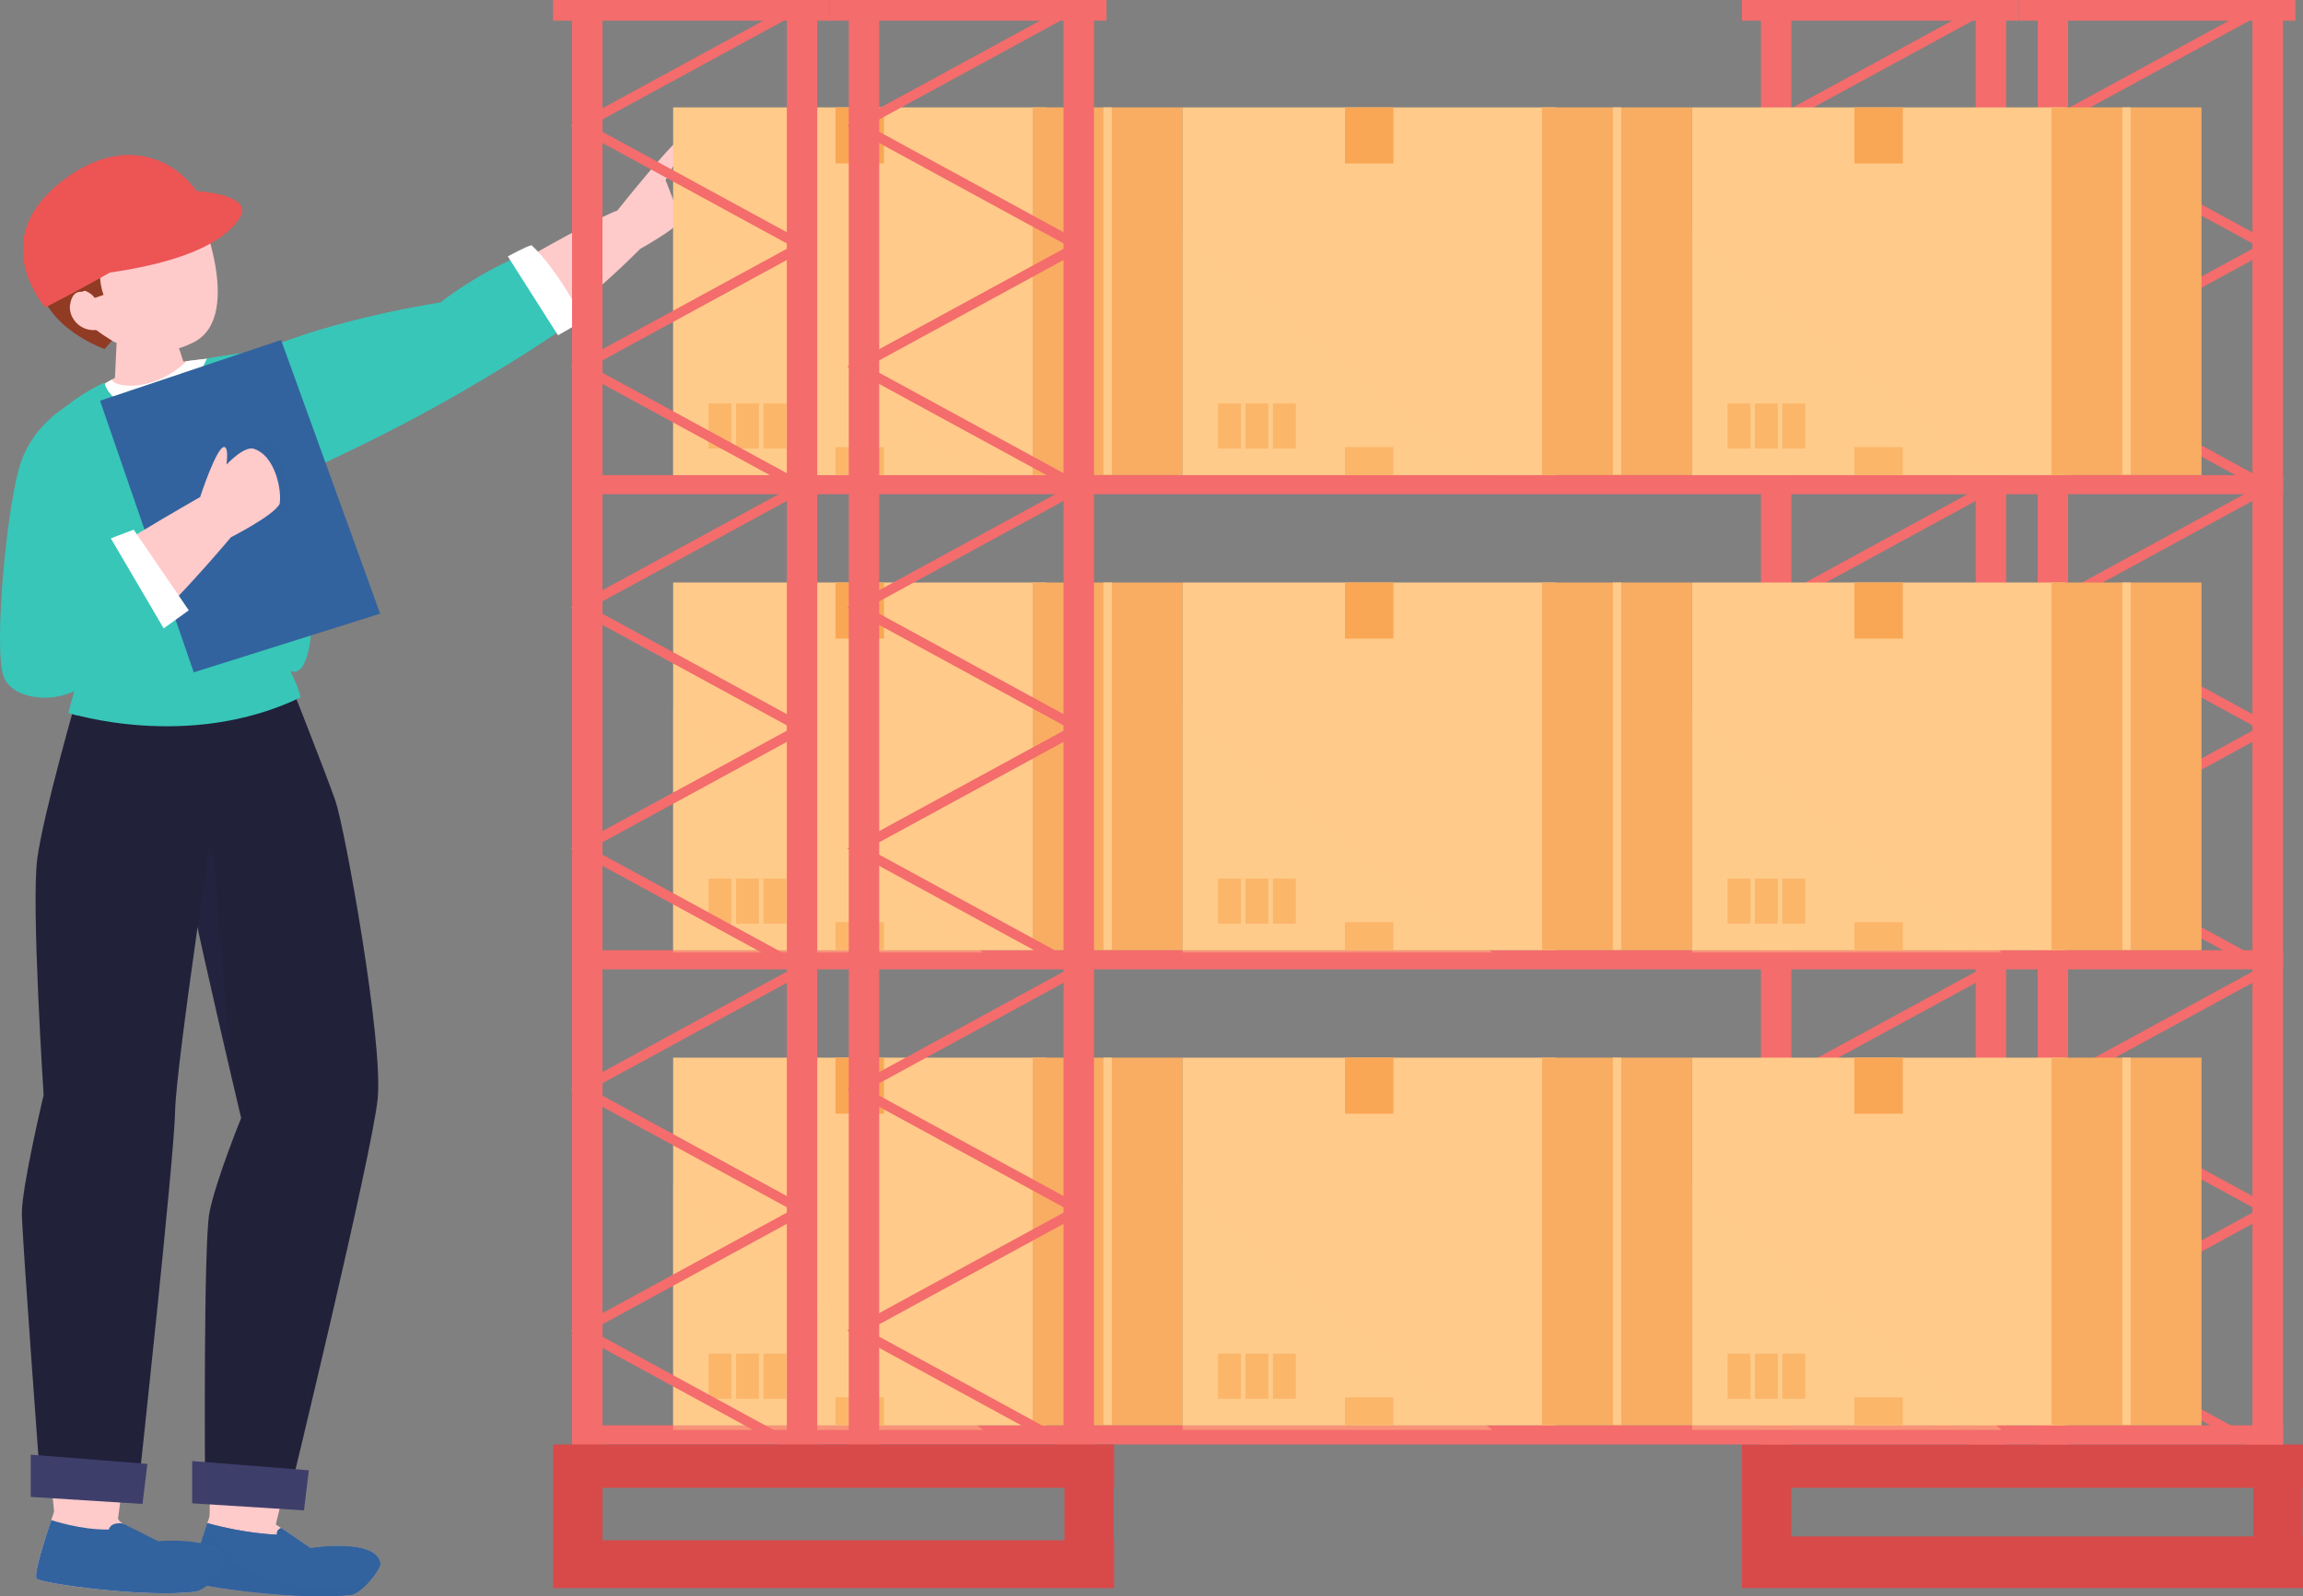 <?xml version="1.0" encoding="UTF-8"?>
<svg xmlns="http://www.w3.org/2000/svg" viewBox="0 0 741.38 514.04">
  <rect x="0" y="0" width="741.38" height="514.04" fill="#808080" stroke="none"/>
  <defs>
    <style>
      .cls-1 {
        fill: none;
        stroke: #ffca8a;
        stroke-miterlimit: 10;
        stroke-width: 2.69px;
      }

      .cls-2, .cls-3, .cls-4 {
        fill: #32639e;
      }

      .cls-5 {
        fill: #f9ad62;
      }

      .cls-3 {
        opacity: .24;
      }

      .cls-3, .cls-6, .cls-7, .cls-8, .cls-4, .cls-9, .cls-10 {
        mix-blend-mode: multiply;
      }

      .cls-11 {
        fill: #fff;
      }

      .cls-6, .cls-12 {
        fill: #38c6b8;
      }

      .cls-6, .cls-4 {
        opacity: .22;
      }

      .cls-7 {
        opacity: .46;
      }

      .cls-7, .cls-13 {
        fill: #ffcaca;
      }

      .cls-14 {
        fill: #913b24;
      }

      .cls-15 {
        fill: #f46c6c;
      }

      .cls-16 {
        isolation: isolate;
      }

      .cls-17 {
        fill: #3e3e6b;
      }

      .cls-18 {
        fill: #21213a;
      }

      .cls-8 {
        fill: #2f2d51;
        opacity: .23;
      }

      .cls-19 {
        fill: #f9a755;
      }

      .cls-9 {
        opacity: .41;
      }

      .cls-9, .cls-20 {
        fill: #ffca8a;
      }

      .cls-21, .cls-10 {
        fill: #ed5454;
      }

      .cls-10 {
        opacity: .29;
      }

      .cls-22 {
        fill: #d84a4a;
      }
    </style>
  </defs>
  <g class="cls-16">
    <g id="_レイヤー_2" data-name="レイヤー 2">
      <g id="_レイヤー_1-2" data-name="レイヤー 1">
        <g>
          <path class="cls-13" d="M122.5,503.56c-.14,1.77-5.07,8.61-9.05,9.93-15.96,2.14-49.98-2.62-51.41-4.15-1.09-1.22,2.76-13.13,4.69-18.88.61-1.84,1.05-3.06,1.05-3.06l18.06-1.05,2.93,4.52,1.74,1.19,9.46,6.43s21.33-3.4,22.52,5.07Z"/>
          <path class="cls-2" d="M122.5,503.56c-.14,1.77-5.07,8.61-9.05,9.93-15.96,2.14-49.98-2.62-51.41-4.15-1.09-1.22,2.76-13.13,4.69-18.88,3.88,1.09,13,3.3,22.45,3.74-.2-1.16.41-1.8,1.33-2.14l9.46,6.43s21.33-3.4,22.52,5.07Z"/>
          <path class="cls-2" d="M122.5,503.56c-.07,1.03-1.79,3.78-4.01,6.16-1.56,1.69-3.38,3.21-5.04,3.78-15.97,2.12-49.97-2.62-51.4-4.18-.86-.93,1.26-8.32,3.18-14.25.53-1.72,1.06-3.31,1.49-4.61,3.88,1.09,12.99,3.28,22.47,3.74-.2-1.16.4-1.82,1.33-2.15l9.44,6.43s21.34-3.41,22.53,5.07Z"/>
          <path class="cls-4" d="M118.49,509.73c-1.56,1.69-3.38,3.21-5.04,3.78-15.97,2.12-49.97-2.62-51.4-4.18-.86-.93,1.26-8.32,3.18-14.25,2.45.76,5.83,2.42,8.72,6.2,4.57,5.93,27.7,13.89,44.54,8.45Z"/>
          <path class="cls-13" d="M102.84,341.75s16.02-2.96,16.53,9.47c.51,12.64-30.57,139.64-30.57,139.64l-21.35-1.96s1.56-81.98,2.55-96.71c.98-13.45,15.58-47.05,15.58-47.05l17.27-3.4Z"/>
          <path class="cls-13" d="M87.27,208.43l3.05,5.95s11.41,31.72,15.81,47.47c6.5,30.83,15.32,76.9,13.56,91.46-19.66,11.31-39.29,4.88-39.29,4.88l-19.34-79.46-1.22-63.36,27.44-6.95Z"/>
          <path class="cls-18" d="M121.58,353.88c-1.92,18.29-28.17,126.43-28.17,126.43l-27.41-3.94s-.53-75.72,1.42-85.93c1.99-10.17,10.21-30.42,10.21-30.42,0,0-1.29-5.43-3.15-13.39v-.03c-4.74-20.35-13.22-57.2-13.72-62.37-.43-4.54-3.08-28.6-4.97-45.76-1.13-10.11-1.99-17.86-1.99-17.86l38.44-3.65s12.76,32.31,15.71,40.83c2.98,8.48,15.54,77.81,13.62,96.1Z"/>
          <polygon class="cls-17" points="61.86 470.47 99.42 473.45 97.86 486.35 61.86 484.08 61.86 470.47"/>
          <path class="cls-8" d="M74.49,346.62v-.03c-4.74-20.35-13.22-57.2-13.72-62.37-.43-4.54-3.08-28.6-4.97-45.76l13.19,39.3,5.53,68.9-.03-.03Z"/>
          <path class="cls-13" d="M81.39,118.74l3.2-3.93,57.83-15.9,7.6,23.52s-50,25.67-58.62,28.4c-9.04-19.59-10.01-32.1-10.01-32.1Z"/>
          <path class="cls-13" d="M139.72,105.38l2.7-6.47c1.84-1.34,46.67-27.69,56.29-31.1l7.36,12.33s-26.05,27.16-56.05,42.29c-7.75-9.54-10.3-17.05-10.3-17.05Z"/>
          <path class="cls-13" d="M196.85,72.78l1.86-4.96s20.04-25.23,21.82-24.17c1.46.87-6.28,14.35-6.28,14.35,0,0,4.67,11.31,4.43,13.19-.48,2.21-12.62,8.97-12.62,8.97l-9.22-7.37Z"/>
          <path class="cls-12" d="M96.74,152.51s-6.42-30.66-13.01-39.36c24.03-10.61,58.05-15.71,58.05-15.71,0,0,10.85-8.72,25.3-14.88,16.8,19.35,16.16,21.69,16.16,21.69,0,0-10.63,8.08-35.72,22.54-25.09,14.46-50.78,25.73-50.78,25.73Z"/>
          <path class="cls-12" d="M183.25,104.24s-10.64,8.09-35.72,22.53c-13.19,7.62-26.51,14.32-36.22,18.99-8.75,4.21-14.55,6.76-14.55,6.76,0,0-6.43-30.69-13.02-39.37,1.76-.76,3.55-1.52,5.4-2.22,23.4-9.11,52.66-13.49,52.66-13.49,0,0,10.84-8.72,25.28-14.88,16.8,19.35,16.17,21.67,16.17,21.67Z"/>
          <path class="cls-11" d="M163.47,82.56s6.06-3.3,7.65-3.61c8.82,8.29,16.8,24.24,16.8,24.24l-8.29,4.78-16.16-25.41Z"/>
          <path class="cls-6" d="M111.3,145.76c-8.75,4.21-14.55,6.76-14.55,6.76,0,0-6.43-30.69-13.02-39.37,1.76-.76,3.55-1.52,5.4-2.22,6.13,6.73,16.01,19.19,22.17,34.83Z"/>
          <g>
            <rect class="cls-15" x="566.88" width="9.79" height="469.75"/>
            <rect class="cls-15" x="636.02" width="9.79" height="469.75"/>
            <polygon class="cls-15" points="640.43 468.79 566.39 428.43 637.61 389.61 566.39 350.81 637.61 312.01 566.39 273.21 637.61 234.43 566.39 195.63 637.61 156.84 566.39 118.04 637.61 79.25 566.39 40.45 640.43 .13 641.41 3.2 573.01 40.45 644.23 79.25 573.01 118.04 644.23 156.84 573.01 195.63 644.23 234.43 573.01 273.21 644.23 312.01 573.01 350.81 644.23 389.61 573.01 428.43 641.41 465.71 640.43 468.79"/>
            <rect class="cls-15" x="560.77" width="89.08" height="6.66"/>
            <rect class="cls-15" x="655.97" width="9.79" height="469.75"/>
            <rect class="cls-15" x="725.11" width="9.79" height="469.75"/>
            <polygon class="cls-15" points="729.51 468.79 655.47 428.43 726.69 389.61 655.47 350.81 726.69 312.01 655.47 273.21 726.69 234.43 655.47 195.63 726.69 156.84 655.47 118.04 726.69 79.25 655.47 40.45 729.51 .13 730.49 3.2 662.1 40.45 733.31 79.25 662.1 118.04 733.31 156.84 662.1 195.63 733.31 234.43 662.1 273.21 733.31 312.01 662.09 350.81 733.31 389.61 662.09 428.43 730.49 465.71 729.51 468.79"/>
            <rect class="cls-15" x="649.85" width="89.08" height="6.66"/>
            <path class="cls-22" d="M741.38,479.09v-13.95h-180.61v46.26h180.61v-16.66h-.11v-15.65h.11ZM725.36,494.74h-148.69v-15.65h148.69v15.65Z"/>
          </g>
          <rect class="cls-15" x="193.95" y="152.99" width="541.04" height="6.16"/>
          <rect class="cls-15" x="193.95" y="305.98" width="541.04" height="6.16"/>
          <rect class="cls-15" x="193.95" y="458.97" width="541.04" height="6.16"/>
          <g>
            <rect class="cls-20" x="216.7" y="340.57" width="120.13" height="118.41"/>
            <rect class="cls-5" x="332.43" y="340.57" width="48.27" height="118.41"/>
            <rect class="cls-19" x="268.97" y="340.57" width="15.6" height="18.06"/>
            <rect class="cls-19" x="268.97" y="449.94" width="15.6" height="9.03"/>
            <rect class="cls-19" x="228.11" y="435.89" width="7.36" height="14.52"/>
            <rect class="cls-19" x="236.95" y="435.89" width="7.36" height="14.52"/>
            <rect class="cls-19" x="245.79" y="435.89" width="7.36" height="14.52"/>
            <line class="cls-1" x1="356.56" y1="340.57" x2="356.56" y2="458.81"/>
          </g>
          <g>
            <rect class="cls-20" x="380.7" y="340.57" width="120.13" height="118.41"/>
            <rect class="cls-5" x="496.43" y="340.57" width="48.27" height="118.41"/>
            <rect class="cls-19" x="432.97" y="340.57" width="15.6" height="18.06"/>
            <rect class="cls-19" x="432.97" y="449.94" width="15.6" height="9.03"/>
            <rect class="cls-19" x="392.11" y="435.89" width="7.36" height="14.52"/>
            <rect class="cls-19" x="400.95" y="435.89" width="7.36" height="14.52"/>
            <rect class="cls-19" x="409.79" y="435.89" width="7.36" height="14.52"/>
            <line class="cls-1" x1="520.56" y1="340.57" x2="520.56" y2="458.81"/>
          </g>
          <g>
            <rect class="cls-20" x="544.7" y="340.57" width="120.13" height="118.41"/>
            <rect class="cls-5" x="660.43" y="340.57" width="48.27" height="118.41"/>
            <rect class="cls-19" x="596.97" y="340.57" width="15.6" height="18.06"/>
            <rect class="cls-19" x="596.97" y="449.94" width="15.6" height="9.03"/>
            <rect class="cls-19" x="556.11" y="435.89" width="7.36" height="14.52"/>
            <rect class="cls-19" x="564.95" y="435.89" width="7.36" height="14.52"/>
            <rect class="cls-19" x="573.79" y="435.89" width="7.36" height="14.52"/>
            <line class="cls-1" x1="684.56" y1="340.57" x2="684.56" y2="458.81"/>
          </g>
          <g>
            <rect class="cls-20" x="216.7" y="187.57" width="120.13" height="118.41"/>
            <rect class="cls-5" x="332.43" y="187.57" width="48.27" height="118.41"/>
            <rect class="cls-19" x="268.97" y="187.57" width="15.6" height="18.06"/>
            <rect class="cls-19" x="268.97" y="296.95" width="15.6" height="9.03"/>
            <rect class="cls-19" x="228.11" y="282.9" width="7.36" height="14.52"/>
            <rect class="cls-19" x="236.95" y="282.9" width="7.36" height="14.52"/>
            <rect class="cls-19" x="245.79" y="282.9" width="7.36" height="14.52"/>
            <line class="cls-1" x1="356.56" y1="187.57" x2="356.56" y2="305.82"/>
          </g>
          <g>
            <rect class="cls-20" x="380.7" y="187.57" width="120.13" height="118.41"/>
            <rect class="cls-5" x="496.43" y="187.57" width="48.27" height="118.41"/>
            <rect class="cls-19" x="432.97" y="187.57" width="15.6" height="18.06"/>
            <rect class="cls-19" x="432.97" y="296.95" width="15.6" height="9.03"/>
            <rect class="cls-19" x="392.11" y="282.9" width="7.36" height="14.52"/>
            <rect class="cls-19" x="400.95" y="282.9" width="7.36" height="14.52"/>
            <rect class="cls-19" x="409.79" y="282.9" width="7.36" height="14.52"/>
            <line class="cls-1" x1="520.56" y1="187.57" x2="520.56" y2="305.82"/>
          </g>
          <g>
            <rect class="cls-20" x="544.7" y="187.57" width="120.13" height="118.41"/>
            <rect class="cls-5" x="660.43" y="187.57" width="48.27" height="118.41"/>
            <rect class="cls-19" x="596.97" y="187.57" width="15.6" height="18.06"/>
            <rect class="cls-19" x="596.97" y="296.95" width="15.6" height="9.03"/>
            <rect class="cls-19" x="556.11" y="282.9" width="7.36" height="14.52"/>
            <rect class="cls-19" x="564.95" y="282.9" width="7.36" height="14.52"/>
            <rect class="cls-19" x="573.79" y="282.9" width="7.36" height="14.52"/>
            <line class="cls-1" x1="684.56" y1="187.57" x2="684.56" y2="305.82"/>
          </g>
          <g>
            <rect class="cls-20" x="216.7" y="34.58" width="120.13" height="118.41"/>
            <rect class="cls-5" x="332.43" y="34.58" width="48.27" height="118.41"/>
            <rect class="cls-19" x="268.97" y="34.58" width="15.6" height="18.06"/>
            <rect class="cls-19" x="268.97" y="143.96" width="15.6" height="9.03"/>
            <rect class="cls-19" x="228.11" y="129.91" width="7.36" height="14.52"/>
            <rect class="cls-19" x="236.95" y="129.91" width="7.36" height="14.52"/>
            <rect class="cls-19" x="245.79" y="129.91" width="7.36" height="14.52"/>
            <line class="cls-1" x1="356.56" y1="34.58" x2="356.56" y2="152.83"/>
          </g>
          <g>
            <rect class="cls-20" x="380.7" y="34.58" width="120.13" height="118.41"/>
            <rect class="cls-5" x="496.43" y="34.58" width="48.27" height="118.41"/>
            <rect class="cls-19" x="432.97" y="34.58" width="15.6" height="18.06"/>
            <rect class="cls-19" x="432.97" y="143.96" width="15.6" height="9.03"/>
            <rect class="cls-19" x="392.11" y="129.91" width="7.36" height="14.52"/>
            <rect class="cls-19" x="400.95" y="129.91" width="7.36" height="14.52"/>
            <rect class="cls-19" x="409.79" y="129.91" width="7.36" height="14.52"/>
            <line class="cls-1" x1="520.56" y1="34.58" x2="520.56" y2="152.83"/>
          </g>
          <g>
            <rect class="cls-20" x="544.7" y="34.58" width="120.13" height="118.41"/>
            <rect class="cls-5" x="660.43" y="34.58" width="48.27" height="118.41"/>
            <rect class="cls-19" x="596.97" y="34.58" width="15.6" height="18.06"/>
            <rect class="cls-19" x="596.97" y="143.96" width="15.6" height="9.03"/>
            <rect class="cls-19" x="556.11" y="129.91" width="7.36" height="14.52"/>
            <rect class="cls-19" x="564.95" y="129.91" width="7.36" height="14.52"/>
            <rect class="cls-19" x="573.79" y="129.91" width="7.36" height="14.52"/>
            <line class="cls-1" x1="684.56" y1="34.58" x2="684.56" y2="152.83"/>
          </g>
          <path class="cls-13" d="M43.33,350.74s8.95,8.07,7.95,9.57c1.97,19.23-13.41,129.6-13.41,129.6l-20.23-.97s-8.15-79.11-8.67-96.74c.34-13.1,7.77-38.71,7.77-38.71l26.59-2.75Z"/>
          <path class="cls-13" d="M72.22,502.58c-.1,1.77-5.04,8.57-9.02,9.93-15.99,2.14-50.01-2.62-51.41-4.15-1.09-1.22,2.76-13.13,4.7-18.88.61-1.84,1.05-3.06,1.05-3.06l18.06-1.05,2.93,4.52,1.02.68,10.14,6.94s21.36-3.4,22.52,5.07Z"/>
          <path class="cls-13" d="M47.35,214.91l-20.1,3.01s-10.92,46.63-12.73,55.99c-1.81,9.65,2.22,84.02,2.22,84.02l34.54,2.37,13.68-88.37c-.14-7.91-2.47-57.03-2.47-57.03h-15.14Z"/>
          <path class="cls-18" d="M24.9,223.96s-10.91,37.78-12.9,52.52c-1.98,14.74,2.05,76.12,2.05,76.12,0,0-7.15,30.05-7.01,38.27.14,8.22,5.67,82.78,5.67,82.78l32.04,3.54s11.34-104.33,11.62-119.36c.28-15.31,13.89-104.61,13.89-104.61l-5.3-34.87-40.06,5.6Z"/>
          <polygon class="cls-17" points="9.88 468.41 47.44 471.39 45.88 484.28 9.88 482.02 9.88 468.41"/>
          <path class="cls-13" d="M96.73,150.52s-.53,27.01-6.4,65.12c-7.16,5.93-62.63,4.87-62.63,4.87l-5.77-41.69s-3.12-35.03-1.13-47.42c1.89-1.69,16.2-9.74,16.2-9.74l.63-13.22.13-2.49,17.53-.56,3.05,8.95.7,2.09s18.29-2.49,32.31-2.52c1.03.66,5.37,36.62,5.37,36.62Z"/>
          <path class="cls-7" d="M58.35,114.34c-.83.5-1.82.93-2.98,1.26-9.74,2.92-16.64-6.89-16.64-6.89l-1.09-.27.13-2.49,17.53-.56,3.05,8.95Z"/>
          <path class="cls-11" d="M96.74,150.5s-.54,27.05-6.43,65.15c-7.14,5.95-62.63,4.87-62.63,4.87l-5.75-41.68s-3.13-35.04-1.12-47.43c1.57-1.43,12.01-7.38,15.24-9.19.71,2.65,13.55,4.24,24.02-5.94,5.31-.68,20.24-2.36,31.3-2.36,1.02.65,5.38,36.57,5.38,36.57Z"/>
          <path class="cls-13" d="M25.5,131.97l-4.69-.57s-7.51,4.41-12.06,17.27S-.26,209.18,3.14,217.93c3.4,8.75,21.28,6.84,28.71-2.09-2.99-19.14-4.16-38-4.16-38l-2.21-45.87Z"/>
          <path class="cls-12" d="M23.55,131.97l-1.08-1.76s-11.13,5.6-15.68,18.46S-2.2,209.18,1.2,217.93c3.4,8.75,21.28,9.07,28.71.14-2.99-19.14-4.16-40.23-4.16-40.23l-2.21-45.87Z"/>
          <path class="cls-12" d="M66.61,115.51s-3.51,10.85-17.54,14.25c-9.99,2.87-14.67-2.98-15.52-6.49-11.16,5.21-17.31,12.21-17.31,12.21,0,0-6.29,75.07,9.02,82.3-1.91,6.8-3.19,11.77-3.19,11.77,0,0,38.49,12.47,74.68-4.98-.64-3.45-3.44-8.71-3.44-8.71,0,0,7.65,5.66,7.23-24.81-.43-30.47-3.78-54.5-3.78-54.5,0,0-5.45-23.69-6.59-23.33-5.36-1.13-23.54,2.27-23.54,2.27Z"/>
          <path class="cls-12" d="M93.34,215.92c.1.23.6,1.19,1.19,2.45-3.05.53-5.96.53-8.68,0-18.23-3.64-20.45-1.09-55.14,10.24-2.12.7-4.11,1.26-5.96,1.72-1.72-.46-2.68-.76-2.68-.76,0,0,1.29-4.97,3.21-11.8-7.16-3.38-9.61-21.61-10.14-40.06,10.9-4.57,23.83.53,17.07-4.28-8.25-5.87-9.48-33.93-9.68-43.51,2.82-2.12,6.53-4.54,11.04-6.66.83,3.51,5.53,9.38,15.51,6.49,14.05-3.41,17.53-14.25,17.53-14.25,0,0,18.19-3.38,23.56-2.29,1.13-.33,6.59,23.33,6.59,23.33,0,0,3.35,24.03,3.78,54.51.4,29.13-6.56,25.25-7.19,24.85Z"/>
          <path class="cls-6" d="M93.34,215.92c.1.23.6,1.19,1.19,2.45-3.05.53-5.96.53-8.68,0-18.23-3.64-28.62-17.94-44.68-1.43-1.56,1.6-14.57,12.93-16.43,13.4-1.72-.46-2.68-.76-2.68-.76,0,0,1.29-4.97,3.21-11.8-7.16-3.38,6.31-5.68,5.78-24.14,10.9-4.57,23.93-13.37,17.16-18.17-8.25-5.87-18.22-35.67-18.42-45.25,2.82-2.12-.75-4.83,3.75-6.95.83,3.51,5.53,9.38,15.51,6.49,14.05-3.41,17.53-14.25,17.53-14.25,0,0,18.19-3.38,23.56-2.29,1.13-.33,6.59,23.33,6.59,23.33,0,0,3.35,24.03,3.78,54.51.4,29.13-6.56,25.25-7.19,24.85Z"/>
          <polygon class="cls-2" points="32.21 129.04 62.37 216.5 122.37 197.6 90.48 109.48 32.21 129.04"/>
          <path class="cls-13" d="M4.43,216.9s6.62-18.54,14.63-28c7.69-7.44,45.38-28.86,45.38-28.86l9.84,13.02s-33.49,40.37-51.99,48.73c-14.03,1.77-17.85-4.89-17.85-4.89Z"/>
          <path class="cls-6" d="M39.51,174.81s-17.03-1.03-29.4,10.16c-7.34,15.38-7.54,27.54-4.21,31.97,6.73,4.85,9.25,6.5,23.57-3.56,14.32-10.06,23.96-22.4,23.96-22.4l-13.91-16.17Z"/>
          <path class="cls-12" d="M39.35,173.35s-20.31,5.81-29.24,11.62c-12.47,18.43-9,31.2-5.68,35.62,6.73,4.85,13.81,6.84,28.13-3.23,14.32-10.06,23.96-22.4,23.96-22.4l-17.17-21.62Z"/>
          <polygon class="cls-11" points="35.68 173.35 43.05 170.56 60.77 196.53 52.69 202.34 35.68 173.35"/>
          <path class="cls-3" d="M83.24,142.22c-2.58-.32-6.09,2.3-9.38,5.54.36-3.13.35-5.98-.84-6.08-2.67-.23-8.59,17.34-8.59,17.34l1.16,5.84,9.09,8.49s15.96-7.78,18.1-11.9c.84-4.46-1.41-17-9.55-19.23Z"/>
          <path class="cls-13" d="M81.39,144.43c-2.33-.3-5.49,2.13-8.46,5.15.32-2.91.32-5.55-.75-5.65-2.41-.21-7.75,16.1-7.75,16.1l1.05,5.42,8.2,7.89s14.4-7.23,16.33-11.06c.76-4.15-1.28-15.79-8.61-17.86Z"/>
          <path class="cls-2" d="M72.65,502.89c-.1,1.77-5.21,8.39-9.45,9.62-15.99,2.14-50.01-2.62-51.41-4.15-1.09-1.22,2.76-13.13,4.7-18.88,0,0,9.53,3.23,18.54,3.03.61-2.04,2.96-2.14,4.52-1.94l11.35,5.7s20.59-1.84,21.75,6.63Z"/>
          <polygon class="cls-9" points="380.7 152.99 380.7 73.87 480.43 152.99 380.7 152.99"/>
          <polygon class="cls-9" points="216.7 152.99 216.7 73.87 316.43 152.99 216.7 152.99"/>
          <polygon class="cls-9" points="544.7 152.99 544.7 73.87 644.43 152.99 544.7 152.99"/>
          <polygon class="cls-9" points="380.7 306.72 380.7 227.6 480.43 306.72 380.7 306.72"/>
          <polygon class="cls-9" points="216.7 306.72 216.7 227.6 316.43 306.72 216.7 306.72"/>
          <polygon class="cls-9" points="544.7 306.72 544.7 227.6 644.43 306.72 544.7 306.72"/>
          <polygon class="cls-9" points="380.7 460.45 380.7 381.33 480.43 460.45 380.7 460.45"/>
          <polygon class="cls-9" points="216.7 460.45 216.7 381.33 316.43 460.45 216.7 460.45"/>
          <polygon class="cls-9" points="544.7 460.45 544.7 381.33 644.43 460.45 544.7 460.45"/>
          <g>
            <rect class="cls-15" x="184.16" width="9.79" height="469.75"/>
            <rect class="cls-15" x="253.3" width="9.79" height="469.75"/>
            <polygon class="cls-15" points="257.7 468.79 183.67 428.43 254.88 389.61 183.66 350.81 254.88 312.01 183.66 273.21 254.88 234.43 183.66 195.63 254.88 156.84 183.66 118.04 254.88 79.25 183.66 40.45 257.7 .13 258.68 3.2 190.29 40.45 261.5 79.25 190.29 118.04 261.5 156.84 190.29 195.63 261.5 234.43 190.29 273.21 261.5 312.01 190.29 350.81 261.5 389.61 190.29 428.43 258.68 465.71 257.7 468.79"/>
            <rect class="cls-15" x="178.04" width="89.08" height="6.66"/>
            <rect class="cls-15" x="273.24" width="9.79" height="469.75"/>
            <rect class="cls-15" x="342.38" width="9.79" height="469.75"/>
            <polygon class="cls-15" points="346.79 468.79 272.75 428.43 343.96 389.61 272.75 350.81 343.96 312.01 272.75 273.21 343.96 234.43 272.75 195.63 343.96 156.84 272.75 118.04 343.96 79.25 272.75 40.45 346.79 .13 347.76 3.2 279.37 40.45 350.59 79.25 279.37 118.04 350.59 156.84 279.37 195.63 350.59 234.43 279.37 273.21 350.59 312.01 279.37 350.81 350.59 389.61 279.37 428.43 347.76 465.71 346.79 468.79"/>
            <rect class="cls-15" x="267.13" width="89.08" height="6.66"/>
            <path class="cls-22" d="M358.65,479.09v-13.95h-180.61v46.26h180.61v-15.42h-.11v-16.89h.11ZM342.64,495.98h-148.69v-16.89h148.69v16.89Z"/>
          </g>
          <path class="cls-13" d="M57.39,58.48s5.41,6.11,6.36,8.24c.95,2.13,15.16,36.47-2.28,43.91-14.74,7.2-32.72-1.28-41.11-15.85-5.42-13.4-2.7-46.98,37.03-36.3Z"/>
          <path class="cls-14" d="M33.9,78.8s-3.47,8.08-.57,16.16l-2.86,1s-.65-1.26-2.73-2.19c-2.08-.93-4.38,4.54.2,10.05,3.53,3.14,8.1,5.86,8.1,5.86l-2.35,2.72s-27.36-9.44-20.39-31.82c-3.97-11.77,22.62-42.81,47.8-17.79,5.02,7.26-4.28,15.9-27.2,16.02Z"/>
          <path class="cls-21" d="M14.62,98.91s-18.02-20.12,2.94-38.51c20.96-18.39,41.21-10.2,49.06,6.95-15.4,13.04-52,31.56-52,31.56Z"/>
          <path class="cls-21" d="M66.6,67.36c-8.32,7.06-22.87,15.71-34.46,22.17t-.07.03c-9.81,5.47-17.46,9.35-17.46,9.35,0,0-13.06-14.58-3.98-30.29,1.59-2.72,3.84-5.5,6.93-8.22,20.94-18.39,41.22-10.21,49.05,6.96Z"/>
          <path class="cls-21" d="M60.36,64.12l2.85-2.61s18.82,1.02,14,8.6c-3.89,6.11-14.45,14.36-46.5,18.28,12.19-9.68,29.65-24.28,29.65-24.28Z"/>
          <path class="cls-13" d="M29.86,95.53s-6.44-5.22-7.39,3.25c.07,6.83,8.76,10.41,13.27,4.66-2.35-5.9-5.89-7.91-5.89-7.91Z"/>
          <path class="cls-10" d="M32.07,89.56c-9.81,5.47-17.46,9.35-17.46,9.35,0,0-13.06-14.58-3.98-30.29-.33,1.96-.3,4.08.1,6.33,3.55,19.58,19.55,15.14,21.34,14.61Z"/>
        </g>
      </g>
    </g>
  </g>
</svg>